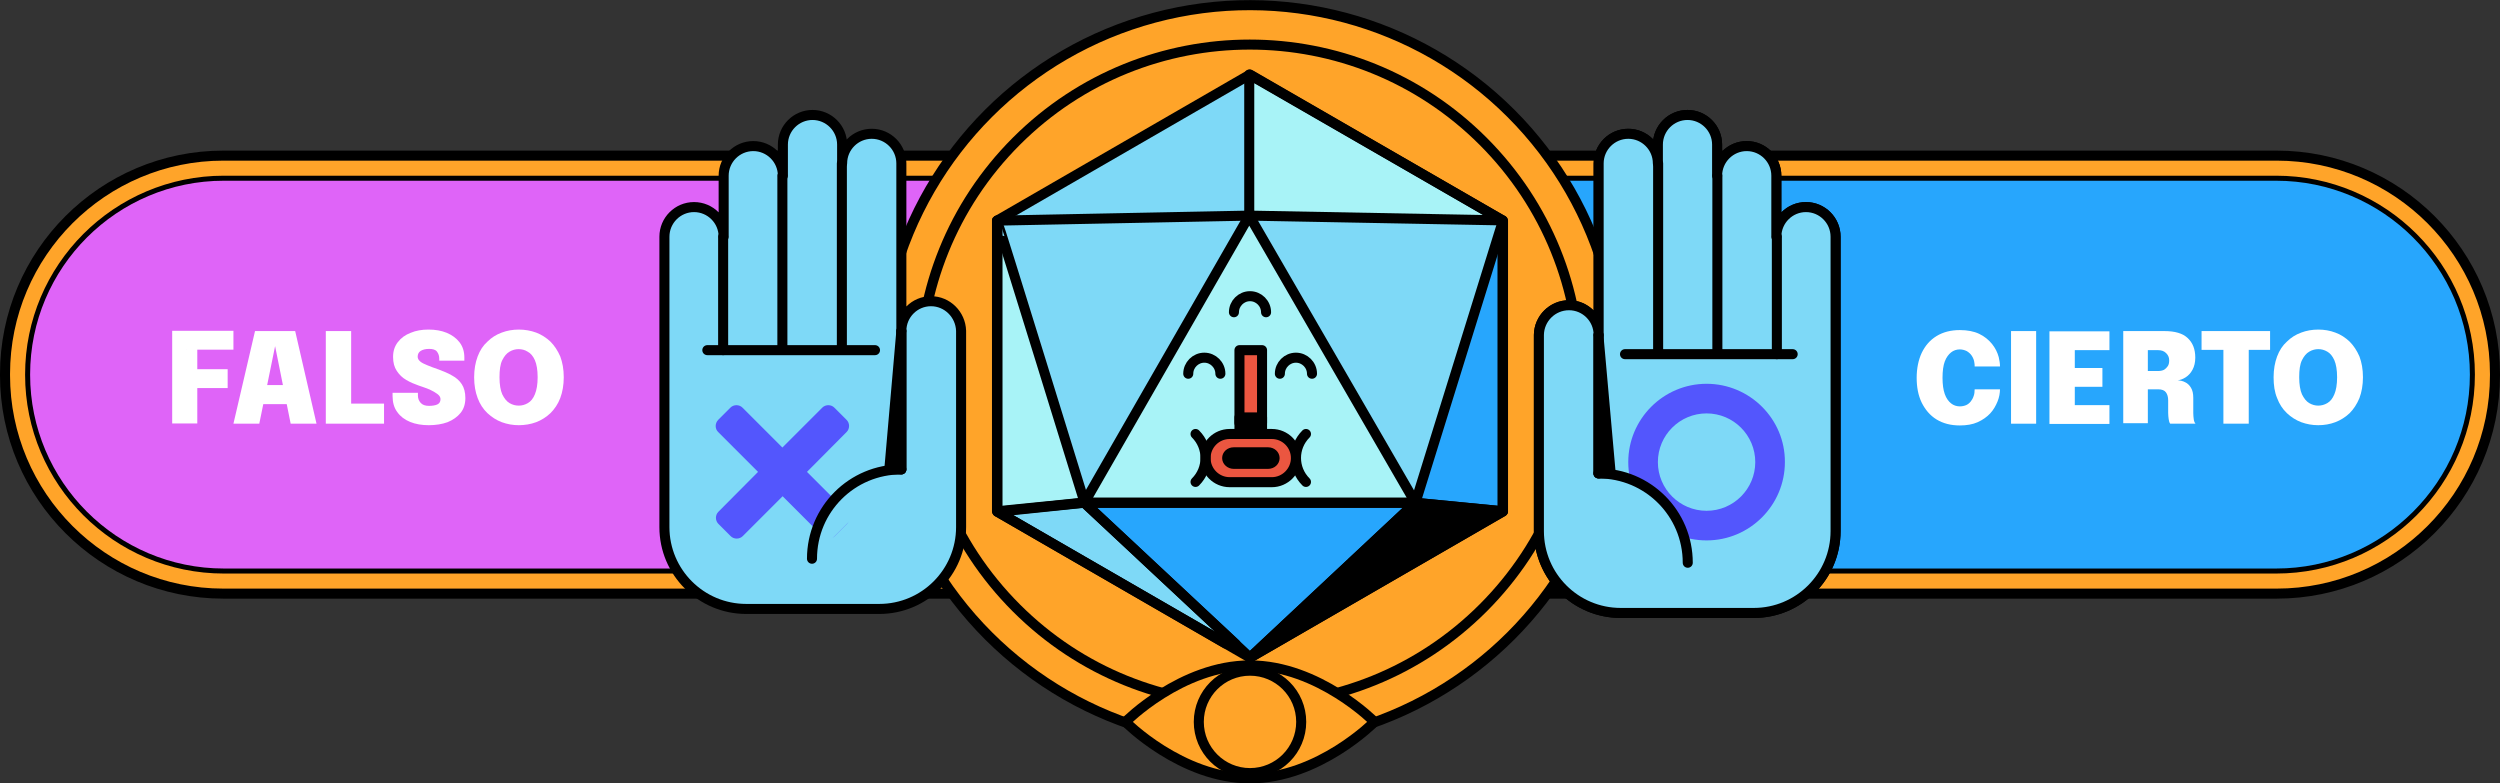 <?xml version="1.0" encoding="utf-8"?>
<!-- Generator: Adobe Illustrator 24.0.2, SVG Export Plug-In . SVG Version: 6.00 Build 0)  -->
<svg version="1.1" id="Capa_1" xmlns="http://www.w3.org/2000/svg" xmlns:xlink="http://www.w3.org/1999/xlink" x="0px" y="0px"
	 viewBox="0 0 996 312" style="enable-background:new 0 0 996 312;" xml:space="preserve">
<rect x="0" y="0" width="996" height="312" fill="#333333" stroke="none"/>
<style type="text/css">
	.st0{fill:#FFA429;}
	.st1{fill:none;stroke:#000000;stroke-width:4;stroke-linecap:round;stroke-linejoin:round;stroke-miterlimit:10;}
	.st2{fill:#27A6FD;}
	.st3{fill:#FFFFFF;}
	.st4{fill:#DF64F8;}
	.st5{fill:#7ED9F7;}
	.st6{fill:#FFFFFF;stroke:#000000;stroke-width:4;stroke-linecap:round;stroke-linejoin:round;stroke-miterlimit:10;}
	.st7{fill:#5356FD;}
	.st8{stroke:#000000;stroke-width:4;stroke-linecap:round;stroke-linejoin:round;stroke-miterlimit:10;}
	.st9{fill:#A8F3F7;}
	.st10{stroke:#000000;stroke-linecap:round;stroke-linejoin:round;stroke-miterlimit:10;}
	.st11{fill:#EB5640;}
	.st12{stroke:#000000;stroke-miterlimit:10;}
</style>
<title>FALSO_VERDADERO0</title>
<g id="Capa_2_1_">
</g>
<g>
	<g>
		<path class="st0" d="M906.7,236.5H89.2C41.1,236.5,2,197.4,2,149.2v0C2,101.1,41.1,62,89.2,62h817.5c48.2,0,87.2,39.1,87.2,87.3v0
			C994,197.4,954.9,236.5,906.7,236.5z"/>
		<path class="st1" d="M12,149.3v-0.1C12,106.6,46.6,72,89.2,72h817.6c42.6,0,77.2,34.6,77.2,77.2v0.1c0,42.6-34.6,77.2-77.2,77.2
			H89.2C46.6,226.5,12,191.9,12,149.3z"/>
		<path class="st1" d="M907,236.5H89c-48,0-87-39-87-87V149c0-48,39-87,87-87h818c48,0,87,39,87,87v0.5
			C994,197.5,955,236.5,907,236.5z"/>
		<path class="st2" d="M498,226.5h408.8c42.6,0,77.2-34.6,77.2-77.2v-0.1c0-42.6-34.6-77.2-77.2-77.2H498V226.5z"/>
		<g>
			<path class="st3" d="M796.8,154.9c0,1.7-0.3,3.4-1,5.1s-1.6,3.3-2.9,4.7c-1.3,1.4-3,2.6-5,3.5c-2,0.9-4.4,1.3-7.1,1.3
				c-3.6,0-6.7-0.8-9.3-2.4s-4.5-3.9-5.9-6.7c-1.4-2.9-2-6.2-2-9.9s0.7-7.1,2-9.9c1.4-2.9,3.3-5.1,5.9-6.7c2.6-1.6,5.7-2.4,9.3-2.4
				c3,0,5.6,0.5,7.7,1.5c2.1,1,3.8,2.4,5.1,4c1.3,1.6,2.2,3.4,2.7,5.3c0.3,1.3,0.5,2.5,0.5,3.7h-10.1c0-0.5,0-1-0.1-1.4
				c-0.1-1.1-0.5-2-1-2.8c-0.5-0.8-1.2-1.4-2-1.9c-0.8-0.4-1.8-0.7-2.8-0.7c-1.3,0-2.5,0.4-3.5,1.2s-1.9,2-2.5,3.6
				c-0.6,1.6-0.9,3.8-0.9,6.5c0,2.7,0.3,4.8,0.9,6.5c0.6,1.7,1.5,2.9,2.5,3.7s2.2,1.2,3.5,1.2c0.9,0,1.8-0.2,2.5-0.5
				c0.7-0.3,1.3-0.8,1.8-1.4c0.5-0.6,0.9-1.3,1.2-2.2c0.3-0.8,0.4-1.7,0.4-2.7H796.8z"/>
			<path class="st3" d="M801.2,168.8v-36.9h10v36.9H801.2z"/>
			<path class="st3" d="M822.1,139.4l4.5-4.5v14.4l-2.3-2.7h13.3v7.5h-13.3l2.3-2.7v14.5l-4.5-4.5h18.3v7.5h-23.9v-36.9h23.9v7.5
				H822.1z"/>
			<path class="st3" d="M845.9,168.8v-36.9h16.4c4.2,0,7.3,0.9,9.3,2.8c2,1.9,3,4.4,3,7.8c0,1.9-0.4,3.5-1.1,4.8
				c-0.7,1.3-1.6,2.3-2.7,3c-1.1,0.7-2.1,1.1-3.2,1.2c1.1,0.1,2.1,0.3,3,0.8c0.9,0.4,1.7,1.2,2.3,2.2c0.6,1,0.9,2.3,0.9,4
				c0,1.1,0,2.1,0,3.1s0,2,0,3c0,0.9,0.1,1.7,0.2,2.5s0.4,1.4,0.7,1.7h-10.1c-0.3-0.4-0.5-1-0.6-1.8s-0.2-1.6-0.2-2.5
				c0-0.9,0-1.7,0-2.5c0-0.7,0-1.6,0-2.5c0-1.3-0.3-2.4-0.9-3.2c-0.6-0.8-1.6-1.2-3.1-1.2h-6.7l2.6-3.1v16.6H845.9z M855.8,151.3
				l-2.6-3.5h6.8c0.8,0,1.6-0.2,2.2-0.5c0.6-0.4,1.1-0.9,1.5-1.5c0.4-0.7,0.5-1.4,0.5-2.3c0-1.1-0.4-2-1.2-2.8
				c-0.8-0.8-1.8-1.2-3.2-1.2h-7l2.9-3V151.3z"/>
			<path class="st3" d="M904.5,139.4h-13.2l4.6-4.5v33.9h-10.1v-33.9l4.5,4.5h-13.2v-7.5h27.3V139.4z"/>
			<path class="st3" d="M923.6,169.4c-2.4,0-4.6-0.4-6.8-1.2c-2.1-0.8-4-2-5.7-3.6c-1.7-1.6-3-3.6-3.9-6c-1-2.4-1.4-5.1-1.4-8.3
				c0-3.1,0.5-5.9,1.4-8.3c0.9-2.4,2.2-4.4,3.9-5.9c1.6-1.6,3.5-2.8,5.7-3.6c2.1-0.8,4.4-1.2,6.8-1.2c2.4,0,4.7,0.4,6.8,1.2
				c2.2,0.8,4,2,5.7,3.6c1.6,1.6,2.9,3.6,3.9,5.9c0.9,2.4,1.4,5.1,1.4,8.3c0,3.1-0.5,5.9-1.4,8.3c-1,2.4-2.3,4.4-3.9,6
				c-1.7,1.6-3.6,2.8-5.7,3.6S926,169.4,923.6,169.4z M923.6,161.6c1.2,0,2.4-0.3,3.6-1c1.2-0.7,2.1-1.8,2.8-3.5
				c0.7-1.6,1.1-3.9,1.1-6.8c0-2.9-0.4-5.2-1.1-6.8s-1.7-2.8-2.8-3.4c-1.2-0.7-2.3-1-3.6-1c-1.2,0-2.4,0.3-3.6,1
				c-1.2,0.7-2.1,1.8-2.9,3.4s-1.1,3.9-1.1,6.8c0,2.9,0.4,5.2,1.1,6.8c0.8,1.6,1.7,2.8,2.9,3.5C921.2,161.3,922.4,161.6,923.6,161.6
				z"/>
		</g>
		<g>
			<path class="st4" d="M498,72H89.2C46.6,72,12,106.6,12,149.2v0.1c0,42.6,34.6,77.2,77.2,77.2H498V72z"/>
		</g>
		<g>
			<path class="st3" d="M74.1,139.4l4.5-4.5v14.6l-3.1-2.4h15.2v7.5H75.5l3.1-2.6v16.7h-10v-36.9H93v7.5H74.1z"/>
			<path class="st3" d="M93,168.8l8.6-36.9h16l8.5,36.9h-10.3l-6.2-30.9h0l-6.3,30.9H93z M100.5,161v-7.6h18.2v7.6H100.5z"/>
			<path class="st3" d="M129.8,168.8v-36.9h10.1v33.9l-4.6-5h17.7v8H129.8z"/>
			<path class="st3" d="M170.8,169.4c-2.7,0-5.2-0.4-7.4-1.3s-3.9-2.2-5.1-3.9c-1.3-1.7-1.9-3.9-1.9-6.4c0-0.2,0-0.4,0-0.6
				s0-0.4,0-0.7h10.1c0,0.2,0,0.4,0,0.6c0,0.2,0,0.4,0,0.5c0,1.2,0.4,2.1,1.1,2.9s1.8,1.2,3.3,1.2c1.4,0,2.6-0.2,3.4-0.6
				c0.8-0.4,1.2-1.1,1.2-2.1c0-0.7-0.4-1.4-1.2-2c-0.8-0.6-1.8-1.2-3.1-1.8c-1.3-0.5-2.8-1.1-4.4-1.6c-1.7-0.6-3.4-1.3-4.9-2.2
				c-1.6-0.9-2.8-2.1-3.8-3.6c-1-1.5-1.5-3.3-1.5-5.6c0-2.3,0.6-4.2,1.9-5.9s3-2.9,5.1-3.7c2.1-0.9,4.5-1.3,7.1-1.3
				c2.7,0,5.1,0.4,7.3,1.3c2.1,0.9,3.8,2.1,5.1,3.8s1.9,3.7,1.9,6.1c0,0.2,0,0.4,0,0.6c0,0.2,0,0.4,0,0.6H175c0-0.1,0-0.2,0-0.4
				c0-0.2,0-0.3,0-0.4c0-1.1-0.3-2-0.9-2.8c-0.6-0.8-1.7-1.1-3.1-1.1c-1.5,0-2.6,0.3-3.4,0.8c-0.8,0.5-1.2,1.3-1.2,2.3
				c0,0.7,0.3,1.3,1,1.9s1.6,1,2.8,1.5c1.2,0.5,2.5,1,4,1.5c2.2,0.8,4.2,1.6,5.9,2.6c1.7,0.9,3,2.1,3.9,3.5c0.9,1.4,1.4,3.2,1.4,5.5
				c0,2.3-0.6,4.3-1.9,5.9c-1.3,1.6-3,2.8-5.2,3.7C176.1,169,173.6,169.4,170.8,169.4z"/>
			<path class="st3" d="M206.7,169.4c-2.4,0-4.6-0.4-6.8-1.2c-2.1-0.8-4-2-5.7-3.6c-1.7-1.6-3-3.6-3.9-6c-0.9-2.4-1.4-5.1-1.4-8.3
				c0-3.1,0.5-5.9,1.4-8.3c0.9-2.4,2.2-4.4,3.9-5.9c1.6-1.6,3.5-2.8,5.7-3.6c2.1-0.8,4.4-1.2,6.8-1.2s4.7,0.4,6.9,1.2
				c2.1,0.8,4,2,5.7,3.6c1.6,1.6,2.9,3.6,3.9,5.9c0.9,2.4,1.4,5.1,1.4,8.3c0,3.1-0.5,5.9-1.4,8.3c-0.9,2.4-2.3,4.4-3.9,6
				c-1.7,1.6-3.6,2.8-5.7,3.6S209,169.4,206.7,169.4z M206.7,161.6c1.2,0,2.4-0.3,3.6-1c1.2-0.7,2.1-1.8,2.8-3.5s1.1-3.9,1.1-6.8
				c0-2.9-0.4-5.2-1.1-6.8s-1.7-2.8-2.9-3.4c-1.1-0.7-2.3-1-3.6-1c-1.2,0-2.4,0.3-3.6,1c-1.2,0.7-2.1,1.8-2.9,3.4s-1.1,3.9-1.1,6.8
				c0,2.9,0.4,5.2,1.1,6.8c0.8,1.6,1.7,2.8,2.9,3.5C204.2,161.3,205.4,161.6,206.7,161.6z"/>
		</g>
		<g>
			
				<ellipse transform="matrix(0.707 -0.707 0.707 0.707 40.322 395.842)" class="st0" cx="498" cy="149.2" rx="147.2" ry="147.2"/>
			
				<ellipse transform="matrix(0.707 -0.707 0.707 0.707 40.322 395.842)" class="st1" cx="498" cy="149.2" rx="147.2" ry="147.2"/>
		</g>
		<g>
			
				<ellipse transform="matrix(0.707 -0.707 0.707 0.707 40.322 395.842)" class="st0" cx="498" cy="149.2" rx="131.5" ry="131.5"/>
			
				<ellipse transform="matrix(0.707 -0.707 0.707 0.707 40.322 395.842)" class="st1" cx="498" cy="149.2" rx="131.5" ry="131.5"/>
		</g>
		<g>
			<g>
				<g>
					<g>
						<g>
							<g>
								<path class="st5" d="M370.9,120L370.9,120c-6.5,0-11.8,5.3-11.8,11.8V65.1c0-6.5-5.3-11.8-11.8-11.8
									c-6.5,0-11.8,5.3-11.8,11.8v-7.5c0-6.5-5.3-11.8-11.8-11.8c-6.5,0-11.8,5.3-11.8,11.8v12.4c0-6.5-5.3-11.8-11.8-11.8
									c-6.5,0-11.8,5.3-11.8,11.8v24.3c0-6.5-5.3-11.8-11.8-11.8c-6.5,0-11.8,5.3-11.8,11.8v64.5v9.1V210
									c0,18,14.6,32.6,32.6,32.6h53c18,0,32.6-14.6,32.6-32.6v-42.1v-9.1v-27C382.7,125.3,377.4,120,370.9,120z"/>
								<line class="st6" x1="288.1" y1="94.3" x2="288.1" y2="139.5"/>
								<line class="st6" x1="311.7" y1="70.1" x2="311.7" y2="139.1"/>
								<line class="st6" x1="335.4" y1="65.1" x2="335.4" y2="139.1"/>
								<line class="st6" x1="359.1" y1="131.9" x2="359.1" y2="187"/>
								<line class="st1" x1="281.8" y1="139.5" x2="348.6" y2="139.5"/>
							</g>
						</g>
					</g>
					<path class="st1" d="M370.9,120L370.9,120c-6.5,0-11.8,5.3-11.8,11.8V65.1c0-6.5-5.3-11.8-11.8-11.8c-6.5,0-11.8,5.3-11.8,11.8
						v-7.5c0-6.5-5.3-11.8-11.8-11.8c-6.5,0-11.8,5.3-11.8,11.8v12.4c0-6.5-5.3-11.8-11.8-11.8c-6.5,0-11.8,5.3-11.8,11.8v24.3
						c0-6.5-5.3-11.8-11.8-11.8c-6.5,0-11.8,5.3-11.8,11.8v64.5v9.1V210c0,18,14.6,32.6,32.6,32.6h53c18,0,32.6-14.6,32.6-32.6
						v-42.1v-9.1v-27C382.7,125.3,377.4,120,370.9,120z"/>
					<path class="st7" d="M286.1,167.3l4.9-4.9c1.3-1.3,3.5-1.3,4.8,0l15.9,15.9l15.9-15.9c1.3-1.3,3.5-1.3,4.8,0l4.9,4.9
						c1.3,1.3,1.3,3.5,0,4.8L321.5,188l15.9,15.9c1.3,1.3,1.3,3.5,0,4.8l-4.9,4.9c-1.3,1.3-3.5,1.3-4.8,0l-15.9-15.9l-15.9,15.9
						c-1.3,1.3-3.5,1.3-4.8,0l-4.9-4.9c-1.3-1.3-1.3-3.5,0-4.8L302,188l-15.9-15.9C284.8,170.8,284.8,168.7,286.1,167.3z"/>
				</g>
				<path class="st5" d="M359.1,187c-19.7,0-35.6,15.9-35.6,35.6"/>
				<path class="st1" d="M359.1,187c-19.7,0-35.6,15.9-35.6,35.6"/>
			</g>
			<g>
				<polygon class="st8" points="359.1,131.9 354.3,187 359.1,187 				"/>
			</g>
		</g>
		<g>
			<path class="st0" d="M547.6,287.6c0,0-22.2,22.5-49.6,22.5s-49.6-22.5-49.6-22.5s22.2-22.5,49.6-22.5S547.6,287.6,547.6,287.6z"
				/>
			<path class="st1" d="M547.6,287.6c0,0-22.2,22.5-49.6,22.5s-49.6-22.5-49.6-22.5s22.2-22.5,49.6-22.5S547.6,287.6,547.6,287.6z"
				/>
			<circle class="st1" cx="498" cy="287.6" r="20.4"/>
		</g>
		<g>
			<g>
				<g>
					<polygon class="st5" points="598.6,203.9 598.6,87.8 498,29.7 397.4,87.8 397.4,203.9 498,262 					"/>
					<polygon class="st2" points="598.8,87.9 563.9,200.3 598.8,203.7 					"/>
					<polygon class="st9" points="497.7,85.9 497.7,29.7 598.6,87.8 					"/>
					<polyline class="st2" points="432,200.3 498,262 563.9,200.3 432,200.3 					"/>
					<polygon class="st5" points="397.4,203.9 432,200.3 492.3,256.6 488.3,256.4 					"/>
				</g>
				<path class="st9" d="M397.2,87.9c0.2-0.2,34.9,112.3,34.9,112.3l-34.9,3.5V87.9z"/>
				<polygon class="st9" points="432,200.3 497.7,85.9 563.9,200.3 				"/>
				<g>
					<polygon class="st1" points="598.6,203.9 598.6,87.8 498,29.7 397.4,87.8 397.4,203.9 498,262 					"/>
					<polygon class="st1" points="598.8,87.9 563.9,200.3 598.8,203.7 					"/>
					<polygon class="st1" points="497.7,85.9 497.7,29.7 598.6,87.8 					"/>
					<polyline class="st1" points="432,200.3 498,262 563.9,200.3 432,200.3 					"/>
					<polygon class="st1" points="397.4,203.9 432,200.3 492.3,256.6 488.3,256.4 					"/>
				</g>
				<path class="st1" d="M397.2,87.9c0.2-0.2,34.9,112.3,34.9,112.3l-34.9,3.5V87.9z"/>
				<polygon class="st1" points="432,200.3 497.7,85.9 563.9,200.3 				"/>
				<line class="st1" x1="397.2" y1="87.9" x2="497.7" y2="85.9"/>
				<polygon class="st8" points="498,262 563.9,200.3 598.8,203.7 				"/>
			</g>
			<g>
				<g>
					<g>
						<rect x="493.8" y="163.3" class="st10" width="9" height="5.3"/>
						<rect x="493.8" y="139.5" class="st11" width="9" height="33.3"/>
						<rect x="493.8" y="139.5" class="st1" width="9" height="29"/>
						<rect x="493.8" y="166.3" class="st8" width="9" height="6.6"/>
					</g>
				</g>
				<path class="st1" d="M509.9,148.9c0-3.5,2.9-6.4,6.4-6.4c3.5,0,6.4,2.9,6.4,6.4"/>
				<path class="st1" d="M491.6,124.4c0-3.5,2.9-6.4,6.4-6.4c3.5,0,6.4,2.9,6.4,6.4"/>
				<path class="st1" d="M473.4,148.9c0-3.5,2.9-6.4,6.4-6.4c3.5,0,6.4,2.9,6.4,6.4"/>
				<g>
					<path class="st11" d="M506.7,192.1h-16.8c-5.3,0-9.6-4.3-9.6-9.6v0c0-5.3,4.3-9.6,9.6-9.6h16.8c5.3,0,9.6,4.3,9.6,9.6v0
						C516.3,187.7,512,192.1,506.7,192.1z"/>
					<path class="st1" d="M506.7,192.1h-16.8c-5.3,0-9.6-4.3-9.6-9.6v0c0-5.3,4.3-9.6,9.6-9.6h16.8c5.3,0,9.6,4.3,9.6,9.6v0
						C516.3,187.7,512,192.1,506.7,192.1z"/>
					<path class="st12" d="M505.2,178.7h-13.7c-2.3,0-4.1,1.7-4.1,3.8s1.9,3.8,4.1,3.8h13.7c2.3,0,4.1-1.7,4.1-3.8
						S507.5,178.7,505.2,178.7z"/>
				</g>
				<path class="st1" d="M520.3,172.9c-5.3,5.3-5.3,13.8,0,19.1"/>
				<path class="st1" d="M476.3,192c5.3-5.3,5.3-13.8,0-19.1"/>
			</g>
		</g>
		<g>
			<g>
				<g>
					<g>
						<path class="st1" d="M625.1,121.6L625.1,121.6c6.5,0,11.8,5.3,11.8,11.8V65.1c0-6.5,5.3-11.8,11.8-11.8s11.8,5.3,11.8,11.8
							v-7.5c0-6.5,5.3-11.8,11.8-11.8c6.5,0,11.8,5.3,11.8,11.8v12.4c0-6.5,5.3-11.8,11.8-11.8s11.8,5.3,11.8,11.8v24.3
							c0-6.5,5.3-11.8,11.8-11.8c6.5,0,11.8,5.3,11.8,11.8v66.1v9.1v42.1c0,18-14.6,32.6-32.6,32.6h-53c-18,0-32.6-14.6-32.6-32.6
							v-42.1v-9.1v-27C613.2,126.9,618.5,121.6,625.1,121.6z"/>
						<g>
							<g>
								<g>
									<g>
										<path class="st5" d="M625.1,121.6L625.1,121.6c6.5,0,11.8,5.3,11.8,11.8V65.1c0-6.5,5.3-11.8,11.8-11.8
											s11.8,5.3,11.8,11.8v-7.5c0-6.5,5.3-11.8,11.8-11.8c6.5,0,11.8,5.3,11.8,11.8v12.4c0-6.5,5.3-11.8,11.8-11.8
											s11.8,5.3,11.8,11.8v24.3c0-6.5,5.3-11.8,11.8-11.8c6.5,0,11.8,5.3,11.8,11.8v66.1v9.1v42.1c0,18-14.6,32.6-32.6,32.6h-53
											c-18,0-32.6-14.6-32.6-32.6v-42.1v-9.1v-27C613.2,126.9,618.5,121.6,625.1,121.6z"/>
										<line class="st6" x1="707.9" y1="94.3" x2="707.9" y2="141.1"/>
										<line class="st6" x1="684.2" y1="70.1" x2="684.2" y2="140.7"/>
										<line class="st6" x1="660.6" y1="65.1" x2="660.6" y2="140.7"/>
										<line class="st6" x1="636.9" y1="133.5" x2="636.9" y2="188.6"/>
										<line class="st1" x1="714.2" y1="141.1" x2="647.4" y2="141.1"/>
									</g>
								</g>
							</g>
							<path class="st1" d="M625.1,121.6L625.1,121.6c6.5,0,11.8,5.3,11.8,11.8V65.1c0-6.5,5.3-11.8,11.8-11.8s11.8,5.3,11.8,11.8
								v-7.5c0-6.5,5.3-11.8,11.8-11.8c6.5,0,11.8,5.3,11.8,11.8v12.4c0-6.5,5.3-11.8,11.8-11.8s11.8,5.3,11.8,11.8v24.3
								c0-6.5,5.3-11.8,11.8-11.8c6.5,0,11.8,5.3,11.8,11.8v66.1v9.1v42.1c0,18-14.6,32.6-32.6,32.6h-53c-18,0-32.6-14.6-32.6-32.6
								v-42.1v-9.1v-27C613.2,126.9,618.5,121.6,625.1,121.6z"/>
							<path class="st7" d="M679.9,152.9c-17.2,0-31.2,14-31.2,31.2c0,17.2,14,31.2,31.2,31.2c17.2,0,31.2-14,31.2-31.2
								C711.2,166.9,697.1,152.9,679.9,152.9z M699.3,184.1c0,10.7-8.7,19.4-19.4,19.4c-10.7,0-19.4-8.7-19.4-19.4
								c0-10.7,8.7-19.4,19.4-19.4C690.6,164.7,699.3,173.4,699.3,184.1z"/>
						</g>
					</g>
					<path class="st5" d="M636.8,188.6c19.7,0,35.6,15.9,35.6,35.6"/>
					<path class="st1" d="M636.8,188.6c19.7,0,35.6,15.9,35.6,35.6"/>
				</g>
				<polygon class="st8" points="636.8,133.5 641.7,188.6 636.8,188.6 				"/>
			</g>
		</g>
	</g>
</g>
</svg>
